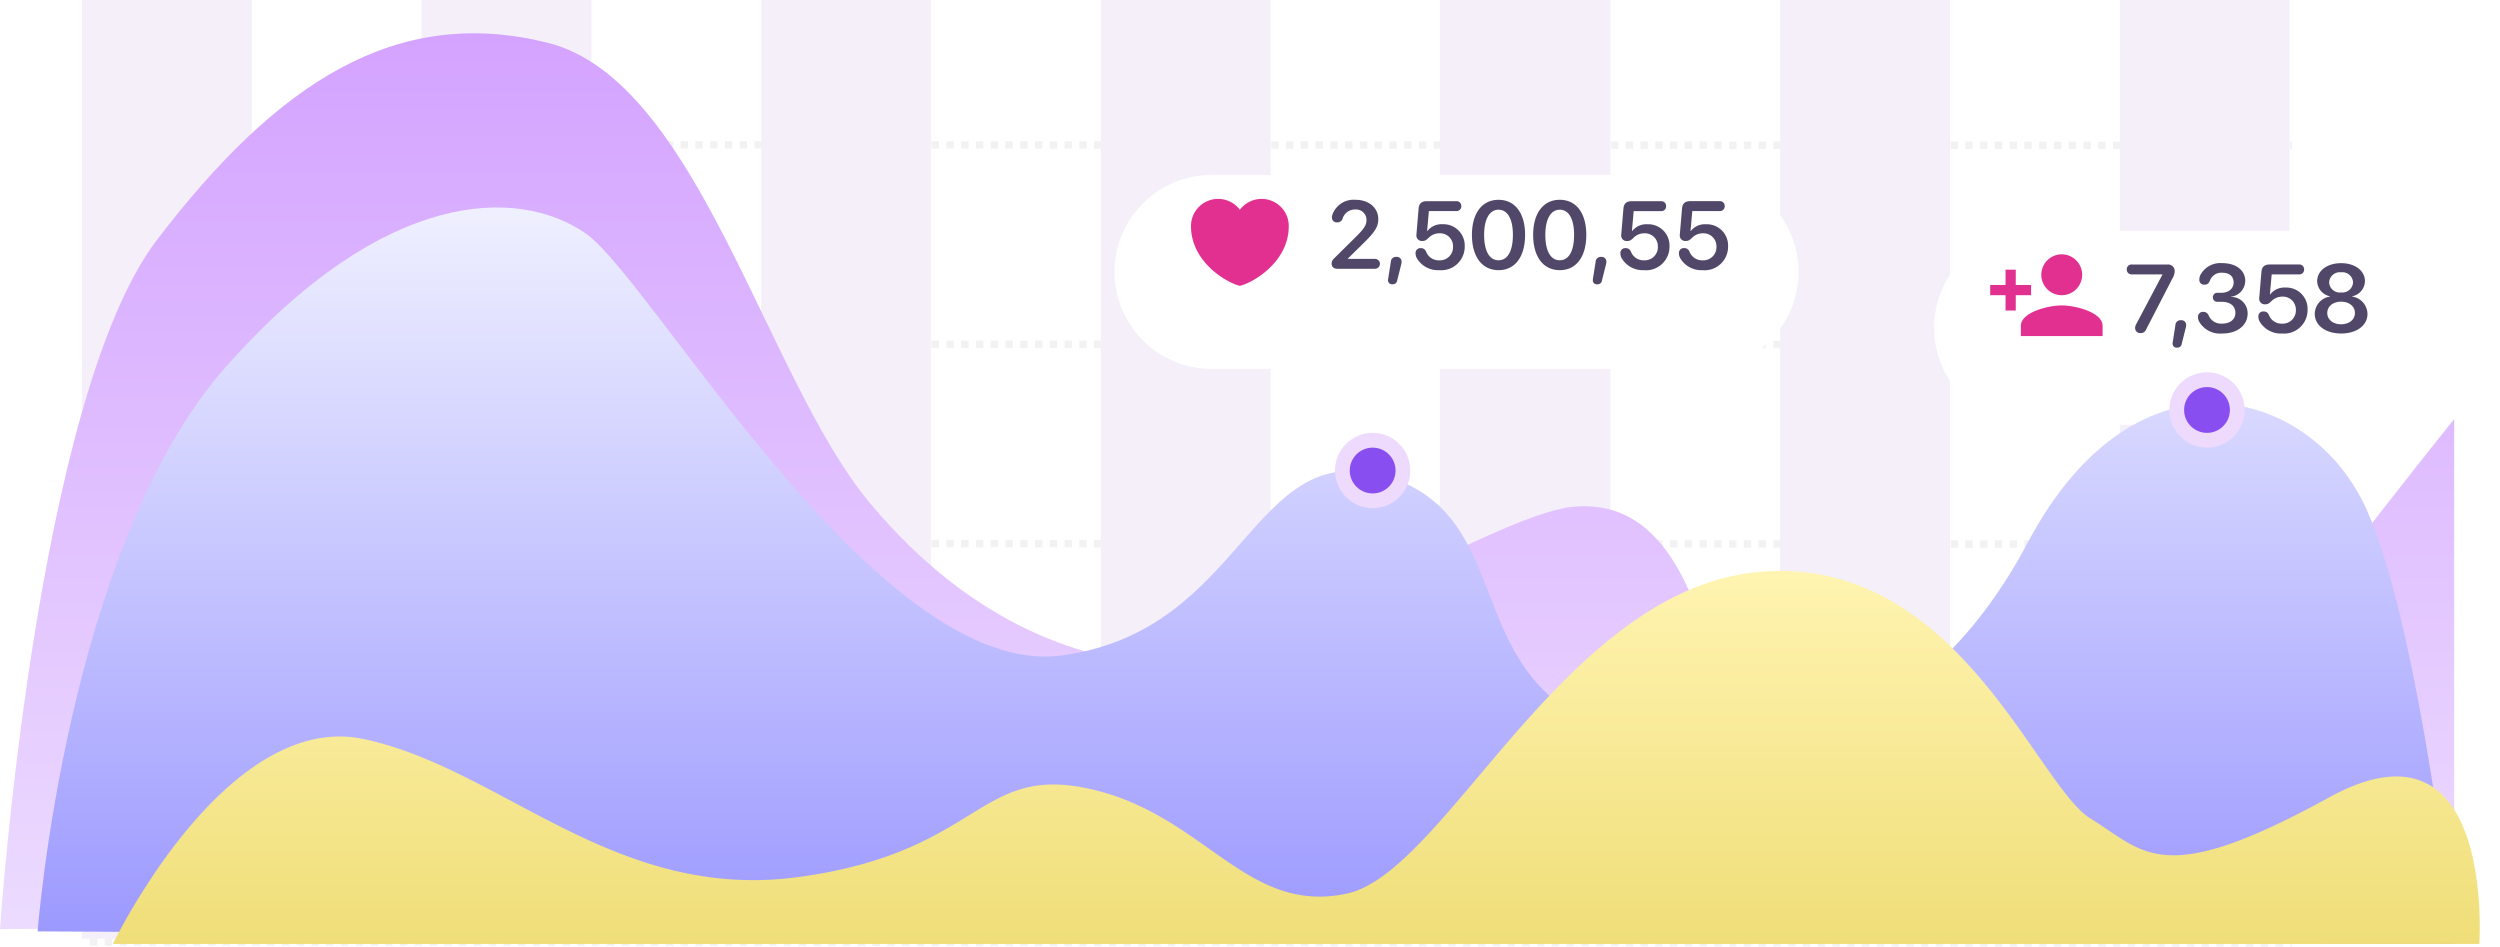 <svg xmlns="http://www.w3.org/2000/svg" xmlns:xlink="http://www.w3.org/1999/xlink" width="338.589" height="128.197" viewBox="0 0 338.589 128.197">
  <defs>
    <clipPath id="clip-path">
      <rect width="301.077" height="127.134" fill="none"/>
    </clipPath>
    <filter id="路径_13471" x="141.954" y="14.697" width="110.634" height="44.254" filterUnits="userSpaceOnUse">
      <feOffset dy="4" input="SourceAlpha"/>
      <feGaussianBlur stdDeviation="3" result="blur"/>
      <feFlood flood-color="#575b7d" flood-opacity="0.251"/>
      <feComposite operator="in" in2="blur"/>
      <feComposite in="SourceGraphic"/>
    </filter>
    <filter id="路径_35685" x="252.954" y="22.276" width="85.634" height="44.254" filterUnits="userSpaceOnUse">
      <feOffset dy="4" input="SourceAlpha"/>
      <feGaussianBlur stdDeviation="3" result="blur-2"/>
      <feFlood flood-color="#575b7d" flood-opacity="0.251"/>
      <feComposite operator="in" in2="blur-2"/>
      <feComposite in="SourceGraphic"/>
    </filter>
    <linearGradient id="linear-gradient" x1="0.5" x2="0.5" y2="1" gradientUnits="objectBoundingBox">
      <stop offset="0" stop-color="#d3a1ff"/>
      <stop offset="1" stop-color="#ecdbff"/>
    </linearGradient>
    <linearGradient id="linear-gradient-2" x1="0.5" x2="0.5" y2="1" gradientUnits="objectBoundingBox">
      <stop offset="0" stop-color="#f1f2ff"/>
      <stop offset="1" stop-color="#9b98ff"/>
    </linearGradient>
    <linearGradient id="linear-gradient-3" x1="0.5" x2="0.5" y2="1" gradientUnits="objectBoundingBox">
      <stop offset="0" stop-color="#fff4b1"/>
      <stop offset="1" stop-color="#efde78"/>
    </linearGradient>
  </defs>
  <g id="pic06" transform="translate(-35.073 -5343.803)">
    <line id="直线_13" data-name="直线 13" x2="298.251" y2="0.117" transform="translate(47.249 5363.383)" fill="none" stroke="#f2f2f2" stroke-width="1" stroke-dasharray="1 1"/>
    <line id="直线_13-2" data-name="直线 13" x2="298.251" y2="0.117" transform="translate(47.249 5390.383)" fill="none" stroke="#f2f2f2" stroke-width="1" stroke-dasharray="1 1"/>
    <line id="直线_13-3" data-name="直线 13" x2="298.251" y2="0.117" transform="translate(47.249 5417.383)" fill="none" stroke="#f2f2f2" stroke-width="1" stroke-dasharray="1 1"/>
    <line id="直线_13-4" data-name="直线 13" x2="298.251" y2="0.117" transform="translate(47.249 5444.383)" fill="none" stroke="#f2f2f2" stroke-width="1" stroke-dasharray="1 1"/>
    <line id="直线_13-5" data-name="直线 13" x2="298.251" y2="0.117" transform="translate(47.249 5471.383)" fill="none" stroke="#f2f2f2" stroke-width="1" stroke-dasharray="1 1"/>
    <g id="组_4813" data-name="组 4813" transform="translate(48.52 5343.803)">
      <g id="重复网格_33" data-name="重复网格 33" transform="translate(-2.348 0)" clip-path="url(#clip-path)">
        <g transform="translate(0 0)">
          <path id="路径_13463" data-name="路径 13463" d="M1758.381,1251.209h23v127.134h-23Z" transform="translate(-1758.381 -1251.208)" fill="#f4eff9" style="mix-blend-mode: normal;isolation: isolate"/>
        </g>
        <g transform="translate(46 0)">
          <path id="路径_13463-2" data-name="路径 13463" d="M1758.381,1251.209h23v127.134h-23Z" transform="translate(-1758.381 -1251.208)" fill="#f4eff9" style="mix-blend-mode: normal;isolation: isolate"/>
        </g>
        <g transform="translate(92 0)">
          <path id="路径_13463-3" data-name="路径 13463" d="M1758.381,1251.209h23v127.134h-23Z" transform="translate(-1758.381 -1251.208)" fill="#f4eff9" style="mix-blend-mode: normal;isolation: isolate"/>
        </g>
        <g transform="translate(138 0)">
          <path id="路径_13463-4" data-name="路径 13463" d="M1758.381,1251.209h23v127.134h-23Z" transform="translate(-1758.381 -1251.208)" fill="#f4eff9" style="mix-blend-mode: normal;isolation: isolate"/>
        </g>
        <g transform="translate(184 0)">
          <path id="路径_13463-5" data-name="路径 13463" d="M1758.381,1251.209h23v127.134h-23Z" transform="translate(-1758.381 -1251.208)" fill="#f4eff9" style="mix-blend-mode: normal;isolation: isolate"/>
        </g>
        <g transform="translate(230 0)">
          <path id="路径_13463-6" data-name="路径 13463" d="M1758.381,1251.209h23v127.134h-23Z" transform="translate(-1758.381 -1251.208)" fill="#f4eff9" style="mix-blend-mode: normal;isolation: isolate"/>
        </g>
        <g transform="translate(276 0)">
          <path id="路径_13463-7" data-name="路径 13463" d="M1758.381,1251.209h23v127.134h-23Z" transform="translate(-1758.381 -1251.208)" fill="#f4eff9" style="mix-blend-mode: normal;isolation: isolate"/>
        </g>
      </g>
      <path id="路径_13470" data-name="路径 13470" d="M0,0H23V127.134H0Z" transform="translate(181.591 0)" fill="#f4eff9"/>
    </g>
    <g transform="matrix(1, 0, 0, 1, 35.07, 5343.8)" filter="url(#路径_13471)">
      <path id="路径_13471-2" data-name="路径 13471" d="M1780.508,1211.829h66.38a13.127,13.127,0,0,1,13.127,13.127h0a13.128,13.128,0,0,1-13.127,13.127h-66.38a13.128,13.128,0,0,1-13.127-13.127h0A13.127,13.127,0,0,1,1780.508,1211.829Z" transform="translate(-1616.43 -1192.13)" fill="#fff"/>
    </g>
    <g transform="matrix(1, 0, 0, 1, 35.07, 5343.8)" filter="url(#路径_35685)">
      <path id="路径_35685-2" data-name="路径 35685" d="M1805.508,1211.829h41.38a13.127,13.127,0,0,1,13.127,13.127h0a13.128,13.128,0,0,1-13.127,13.127h-41.38a13.128,13.128,0,0,1-13.127-13.127h0A13.127,13.127,0,0,1,1805.508,1211.829Z" transform="translate(-1530.43 -1184.55)" fill="#fff"/>
    </g>
    <path id="_21" data-name="21" d="M9.541,12h5.065a.67.67,0,1,0,0-1.339H10.95v-.032l2.1-2.069c1.517-1.485,2.031-2.209,2.031-3.282,0-1.536-1.263-2.622-3.1-2.622A3.05,3.05,0,0,0,8.856,4.694a1.209,1.209,0,0,0-.051.343.649.649,0,0,0,.711.679.742.742,0,0,0,.73-.5A1.748,1.748,0,0,1,11.972,3.97a1.409,1.409,0,0,1,1.511,1.409c0,.7-.292,1.162-1.46,2.317l-2.8,2.774c-.349.33-.457.521-.457.838C8.767,11.721,9.033,12,9.541,12Zm7.985-1.612a.68.68,0,0,0-.743.66l-.368,2.336a.578.578,0,0,0-.013.133.539.539,0,0,0,.59.584.6.6,0,0,0,.654-.546l.54-2.152a1.284,1.284,0,0,0,.051-.368A.638.638,0,0,0,17.527,10.388Zm5.821,1.8a3.185,3.185,0,0,0,3.44-3.231,2.88,2.88,0,0,0-3-2.99,2.43,2.43,0,0,0-2.063.927h-.032l.241-2.71h3.7a.642.642,0,0,0,.692-.673.64.64,0,0,0-.692-.667H21.684c-.717,0-1.085.292-1.143,1.016L20.25,7.315a.546.546,0,0,0-.006.1.738.738,0,0,0,.774.819c.375,0,.533-.083.914-.463a2.034,2.034,0,0,1,1.428-.578A1.755,1.755,0,0,1,25.207,9a1.78,1.78,0,0,1-1.854,1.854,1.831,1.831,0,0,1-1.8-1.181.73.73,0,0,0-.724-.47.65.65,0,0,0-.7.692,1.447,1.447,0,0,0,.146.622A3.3,3.3,0,0,0,23.347,12.184Zm8.023,0c2.253,0,3.593-1.847,3.593-4.78s-1.352-4.748-3.593-4.748-3.605,1.828-3.605,4.754S29.111,12.184,31.371,12.184Zm0-1.339c-1.244,0-1.955-1.27-1.955-3.44,0-2.133.724-3.409,1.955-3.409s1.942,1.27,1.942,3.415C33.313,9.582,32.609,10.845,31.371,10.845Zm8.29,1.339c2.253,0,3.593-1.847,3.593-4.78S41.9,2.656,39.661,2.656s-3.605,1.828-3.605,4.754S37.4,12.184,39.661,12.184Zm0-1.339c-1.244,0-1.955-1.27-1.955-3.44,0-2.133.724-3.409,1.955-3.409S41.6,5.265,41.6,7.411C41.6,9.582,40.9,10.845,39.661,10.845Zm5.6-.457a.68.68,0,0,0-.743.66l-.368,2.336a.578.578,0,0,0-.013.133.539.539,0,0,0,.59.584.6.6,0,0,0,.654-.546l.54-2.152a1.284,1.284,0,0,0,.051-.368A.638.638,0,0,0,45.266,10.388Zm5.821,1.8a3.185,3.185,0,0,0,3.44-3.231,2.88,2.88,0,0,0-3-2.99,2.43,2.43,0,0,0-2.063.927H49.43l.241-2.71h3.7a.642.642,0,0,0,.692-.673.64.64,0,0,0-.692-.667H49.424c-.717,0-1.085.292-1.143,1.016l-.292,3.459a.546.546,0,0,0-.006.1.738.738,0,0,0,.774.819c.375,0,.533-.083.914-.463A2.034,2.034,0,0,1,51.1,7.195,1.755,1.755,0,0,1,52.947,9a1.78,1.78,0,0,1-1.854,1.854,1.831,1.831,0,0,1-1.8-1.181.73.73,0,0,0-.724-.47.65.65,0,0,0-.7.692,1.447,1.447,0,0,0,.146.622A3.3,3.3,0,0,0,51.087,12.184Zm7.935,0a3.185,3.185,0,0,0,3.44-3.231,2.88,2.88,0,0,0-3-2.99A2.43,2.43,0,0,0,57.4,6.89h-.032l.241-2.71h3.7A.642.642,0,0,0,62,3.507a.64.64,0,0,0-.692-.667H57.358c-.717,0-1.085.292-1.143,1.016l-.292,3.459a.546.546,0,0,0-.006.1.738.738,0,0,0,.774.819c.375,0,.533-.083.914-.463a2.034,2.034,0,0,1,1.428-.578A1.755,1.755,0,0,1,60.881,9a1.78,1.78,0,0,1-1.854,1.854,1.831,1.831,0,0,1-1.8-1.181A.73.73,0,0,0,56.5,9.2a.65.65,0,0,0-.7.692,1.447,1.447,0,0,0,.146.622A3.3,3.3,0,0,0,59.021,12.184Z" transform="translate(206.661 5368.206)" fill="#514768"/>
    <path id="_21-2" data-name="21" d="M-14.508.127a.73.73,0,0,0,.736-.476l3.561-6.906a2.081,2.081,0,0,0,.317-.984.891.891,0,0,0-.984-.92h-4.812a.648.648,0,0,0-.7.667.653.653,0,0,0,.7.673h4.132v.032L-15.117-1.06a1.069,1.069,0,0,0-.14.521A.675.675,0,0,0-14.508.127Zm5.453-1.739a.68.68,0,0,0-.743.66l-.368,2.336a.578.578,0,0,0-.013.133.539.539,0,0,0,.59.584.6.6,0,0,0,.654-.546L-8.395-.6a1.284,1.284,0,0,0,.051-.368A.638.638,0,0,0-9.055-1.612Zm5.611,1.8c2.006,0,3.428-1.1,3.428-2.729A2.207,2.207,0,0,0-2.263-4.761v-.032A2.2,2.2,0,0,0-.34-6.938c0-1.416-1.219-2.406-3.117-2.406A3.062,3.062,0,0,0-6.4-7.77a1.361,1.361,0,0,0-.159.654.631.631,0,0,0,.7.686c.381,0,.559-.146.736-.54A1.618,1.618,0,0,1-3.45-8.042c1.016,0,1.536.533,1.536,1.327,0,.813-.673,1.39-1.682,1.39h-.482a.587.587,0,0,0-.647.609.587.587,0,0,0,.647.609h.521c1.174,0,1.885.546,1.879,1.523,0,.832-.7,1.428-1.746,1.428A1.836,1.836,0,0,1-5.3-2.26a.732.732,0,0,0-.711-.482.664.664,0,0,0-.73.7,1.32,1.32,0,0,0,.171.647A3.272,3.272,0,0,0-3.444.184Zm8.1,0A3.185,3.185,0,0,0,8.1-3.047a2.88,2.88,0,0,0-3-2.99,2.43,2.43,0,0,0-2.063.927H3L3.24-7.82h3.7a.642.642,0,0,0,.692-.673.64.64,0,0,0-.692-.667H2.993c-.717,0-1.085.292-1.143,1.016L1.558-4.685a.546.546,0,0,0-.006.1.738.738,0,0,0,.774.819c.375,0,.533-.083.914-.463a2.034,2.034,0,0,1,1.428-.578A1.755,1.755,0,0,1,6.516-3,1.78,1.78,0,0,1,4.662-1.149,1.831,1.831,0,0,1,2.86-2.33a.73.73,0,0,0-.724-.47.65.65,0,0,0-.7.692,1.447,1.447,0,0,0,.146.622A3.3,3.3,0,0,0,4.656.184Zm7.985,0c2.095,0,3.574-1.092,3.574-2.66a2.418,2.418,0,0,0-2.076-2.342v-.038a2.149,2.149,0,0,0,1.733-2.038c0-1.422-1.339-2.45-3.231-2.45S9.4-8.309,9.4-6.9a2.14,2.14,0,0,0,1.739,2.044v.038A2.4,2.4,0,0,0,9.074-2.476C9.074-.914,10.54.184,12.641.184Zm0-5.561a1.44,1.44,0,0,1-1.619-1.358,1.445,1.445,0,0,1,1.619-1.371A1.445,1.445,0,0,1,14.26-6.735,1.444,1.444,0,0,1,12.641-5.376Zm0,4.31c-1.1,0-1.873-.641-1.873-1.53s.774-1.53,1.873-1.53,1.873.635,1.873,1.53S13.74-1.066,12.641-1.066Z" transform="translate(339.5 5388.785)" fill="#514768"/>
    <path id="heart" d="M11.122,17.772C9.5,17.419,4.5,14.652,4.5,9.678a3.679,3.679,0,0,1,6.622-2.207,3.679,3.679,0,0,1,6.622,2.207C17.743,14.652,12.744,17.419,11.122,17.772Z" transform="translate(191.875 5364.741)" fill="#e23090" fill-rule="evenodd"/>
    <g id="组_9419" data-name="组 9419" transform="translate(-2848.245 4458.963)">
      <path id="路径_35684" data-name="路径 35684" d="M2883.318,1007.282s4.83-71.82,21.251-93.338,32.542-31.8,52.927-26.706,29.445,45.3,43.6,62.287,29.445,21.517,40.77,22.084,43.6-20.385,54.36-21.517,16.421,8.494,19.819,24.349,52.661,25.481,69.082,3.4S3215.7,938.2,3215.7,938.2v65.684" transform="translate(0 3.397)" fill="url(#linear-gradient)"/>
      <path id="路径_35683" data-name="路径 35683" d="M2903.171,1080.8s3.964-52.094,25.481-76.443,39.637-24.349,48.7-18.12,39.637,60.588,64.552,57.191,25.481-29.445,43.6-24.349,10.192,26.614,29.444,33.975,43.035,2.832,57.757-24.915,38.5-20.951,45.866-4.53,11.891,58.889,11.891,58.889" transform="translate(-14.757 -69.817)" fill="url(#linear-gradient-2)"/>
      <path id="路径_35682" data-name="路径 35682" d="M2942.877,1225.049a82.742,82.742,0,0,1,4.462-7.774c5.671-8.867,16.807-22.667,29.513-19.972,18.686,3.964,33.975,22.083,58.889,18.686s24.212-15.409,39.637-11.891,20.951,16.987,34.541,14.156,29.445-41.336,56.058-43.6,37.372,28.879,44.733,33.409,9.626,9.626,32.276-2.831,20.385,19.819,20.385,19.819Z" transform="translate(-44.27 -212.37)" fill="url(#linear-gradient-3)"/>
      <circle id="椭圆_3477" data-name="椭圆 3477" cx="4.102" cy="4.102" r="4.102" transform="translate(3065.122 944.466)" fill="#894ef0" stroke="#eddafd" stroke-width="2"/>
      <circle id="椭圆_3478" data-name="椭圆 3478" cx="4.102" cy="4.102" r="4.102" transform="translate(3178.122 936.262)" fill="#894ef0" stroke="#eddafd" stroke-width="2"/>
    </g>
    <path id="icon_person_add" d="M9.687,5.535A2.768,2.768,0,1,0,6.919,2.768,2.767,2.767,0,0,0,9.687,5.535ZM3.46,4.152V2.076H2.076V4.152H0V5.535H2.076V7.611H3.46V5.535H5.535V4.152ZM9.687,6.919c-1.847,0-5.535.927-5.535,2.768v1.384H15.222V9.687C15.222,7.846,11.534,6.919,9.687,6.919Z" transform="translate(304.618 5378.25)" fill="#e23090"/>
  </g>
</svg>
